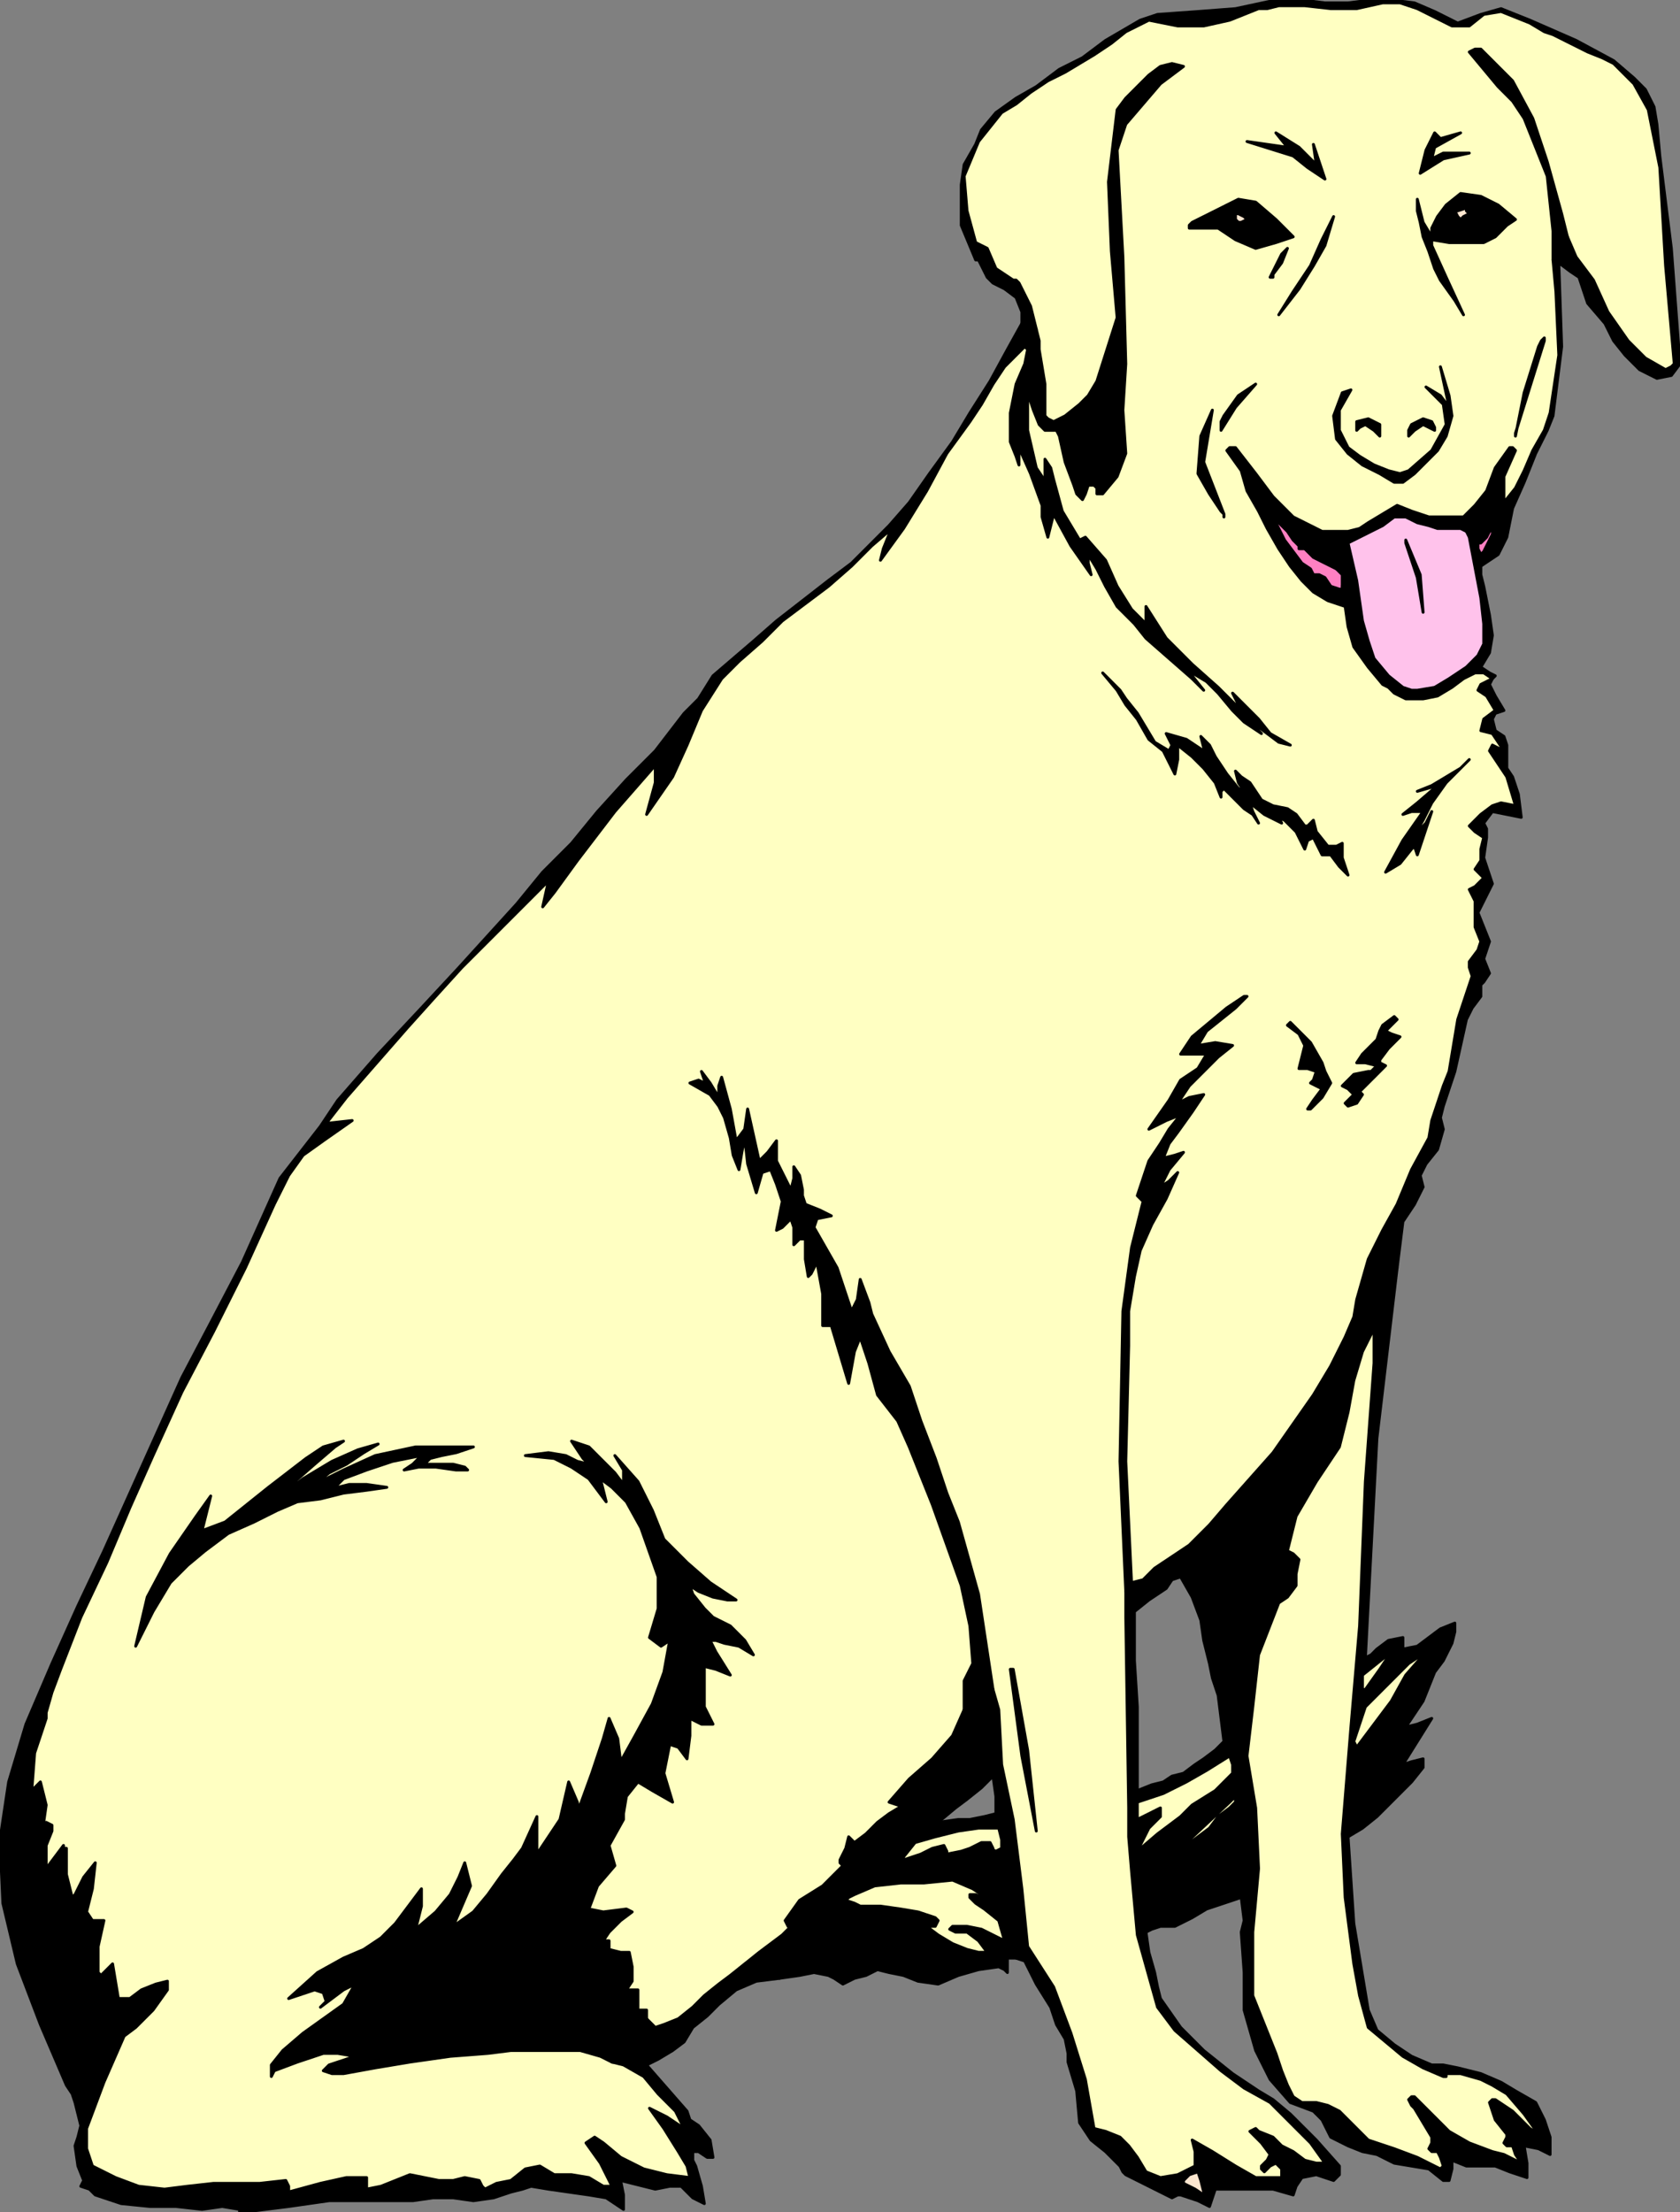 <svg xmlns="http://www.w3.org/2000/svg" width="582" height="766" fill-rule="evenodd" stroke-linecap="round" preserveAspectRatio="none"><rect width="100%" height="100%" fill="#808080" stroke="none"/><style>.pen0{stroke:#000;stroke-width:1;stroke-linejoin:round}.brush3{fill:#000}.brush4{fill:#ffffc2}.brush5{fill:#fce6cf}.brush7{fill:#ff80c2}</style><path d="m467 636 2 30 5 30 3 7 6 5 6 4 7 3h4l5 1 4 1 4 1 7 3 5 3 7 4 3 6 2 6v6l-4-2-5-1 1 6v5l-3-1-3-1-5-2h-10l-5-2v3l-1 4h-2l-5-4-6-1-6-1-6-3-5-1-5-2-6-3-3-6-3-3-8-3-7-8-5-10-2-7-2-7v-13l-1-14 1-4-1-8-1-27-1-8-1-8v-3l-1-3-2-5-1-8-1-8-2-6-1-5-2-8-1-7-3-8-4-7-3 1-2 3-6 4-5 4v17l1 16v50l3 28 1 7 2 7 1 5 1 4 7 10 8 8 10 8 9 6 5 3 6 5 9 9 8 9v3l-2 2-6-2-5 1-2 3-1 3-7-2h-20l-1 3-1 3-4-2-6-2h-1l-2 1-4-2-4-2-4-2-4-2-1-1-1-2-5-5-5-4-2-3-2-3-1-11-3-10v-3l-1-5-3-5-2-6-5-8-4-8-3-1-4-6-1-32v-3l-1-4-1-5v-6l-1-7-4 4-5 4-4 3-6 5-8 7-4 5-17 13-3 2-23 27-8 1-7 3-6 5-4 4-5 4-3 5-4 3-5 3-4 2 7 8 7 8 1 3 3 2 4 5 1 6h-2l-3-2h-2v3l1 2 2 7 1 6-4-2-4-4h-4l-5 1-4-1-4-1-4-1 1 5v5l-3-2-3-2-6-1-7-1-7-1-6-1-3 1-4 1-6 2-7 1-7-1h-7l-7 1h-29l-7 1-7 1-8 1-8 1h0-1v-1l-6-1-7 1-9-1h-9l-10-1-9-3-2-2-3-1h0l1-2-2-5-1-7 1-3 1-4-1-4-1-4-1-3-2-3-9-21-8-21-5-21-1-22 3-20 6-20 9-21 9-20 9-19 9-20 9-20 9-20 10-19 11-21 13-29 14-18 6-9 14-16 15-16 13-14 10-11 10-11 9-11 10-10 9-11 10-11 10-10 10-13 5-5 5-8 7-6 7-6 8-7 9-7 9-7 8-6 13-13 7-8 7-10 8-11 6-10 7-11 6-11 5-9v-4l-2-5-4-3-4-2-2-2-2-4-1-2h-1l-5-12V64l1-7 4-7 2-5 5-6 7-5 7-4 8-6 8-4 8-6 12-7 6-2 14-1 13-1 14-3h9l8 1h8l8-1h7l8 1 7 3 8 4 8-3 7-2 10 4 16 7 13 7 7 6 4 4 3 6 1 6 1 11 4 32 3 40-3 4-5 1-6-3-5-5-4-5-3-6-6-7-3-9-3-2-4-3 1 29-3 24-2 5-4 8-4 10-4 9-2 10-3 6-6 4v3l1 4 2 10 1 7-1 6-3 5 3 2 2 1-1 1-1 2 2 4 3 5-3 1-1 2 1 4 3 2 1 3v8l2 3 2 6 1 8-10-2-3 4 1 2v3l-1 7 3 9-5 10 4 10-2 6 2 5-2 3-1 1v4l-3 4-2 4-2 9-2 9-2 6-2 6-1 4 1 4-2 7-4 5-2 4 1 4-3 6-4 6-2 16-7 59-4 76-1 6v5l1 6-2 6-2 6v3l-2 30z" class="pen0 brush3"/><path d="m469 603 2-6 2-6-1-6v-5l1-6 2-1 2-2 4-3 5-1v4l5-1 4-3 4-3 5-2v3l-1 4-1 2-2 4-3 4-4 10-6 9 4-1 5-2-5 8-5 8 3-1 4-1v3l-4 5-4 4-4 4-4 4-5 4-5 3 2-30v-3zm-199 82 23-27 3-2 17-13 4-5 8-7 7-1h4l5-1 4-1 1 5 1 4v3l1 32 4 6h-3v5l-1-1-2-1-7 1-7 2-7 3-7-1-5-2-5-1-4-1-4 2-4 1-4 2-3-2-2-1-5-1-5 1-7 1zm160-28-6 2-6 2-5 3-6 3h-5l-3 1-2 1-3-28v-21l5-2 4-1 3-2 4-1 4-3 3-2 4-3 3-3 2 5 1 3v3l1 8 1 8 1 27z" class="pen0 brush3"/><path d="m224 699 3 3 3-1 5-2 5-4 4-4 5-4 4-3 5-4 5-4 4-3 4-3 3-3h-1l-1-2 5-7 8-5 4-4 3-3-1-1v-1l2-4 1-4 1 1 1 1 4-3 4-4 4-3 5-3h-2l-3-1 7-8 8-7 7-8 4-9 10-7 2 7 1 19 4 19 3 24 2 20 9 14 6 16 5 16 3 17 4 1 5 2 3 3 3 4 3 5 5 2 6-1 6-3v-5l-1-4 7 4 8 5 7 4h9v-3l-2-2-2 1-2 2-1-1v-1l2-2 1-2-3-4-4-4 2-1 1 1 5 2 3 3 4 2 4 3 4 1h3l-5-7-7-7-7-7-9-5-8-6-8-7-8-7-6-8-7-25-2-22-1-12v-10l-1-66v-9l2-3 4-1 4-4 6-4 6-4 7-7 6-7 8-9 8-9 7-10 7-10 6-10 5-10 3-7 1-6 2-7 2-7 5-10 5-9 5-12 6-11 1-6 2-6 2-6 2-5 3-18 5-15-1-3v-2l3-4 1-3-2-5v-9l-2-4 2-1 3-3-3-3 2-3v-4l1-4-3-2-2-2 4-4 4-3 3-1 5 1-3-10-6-9 1-2 4 2-4-6-4-1 1-4 4-3-3-5-3-2 1-2 4-2-3-2h-3l-4 2-4 3-5 3-5 1h-6l-4-2-2-2-2-1-5-6-5-7-2-7-1-7-6-2-5-3-4-4-4-5-4-6-4-7-3-6-4-7-2-7-5-7 1-1h2l7 9 6 8 7 7 10 5h9l4-1 3-2 5-3 5-3 5 2 6 2h12l4-4 4-5 3-8 5-7h1l1 1-4 9v9l4-5 3-6 3-7 4-7 2-6 3-20-1-22-1-11 5-8 3 7 3 4 3 4 5 11 7 10 6 6 7 4 2-1 1-1-3-34-2-34-2-10-2-10-5-9-7-7-4-2-5-2-4-2-4-2-4-2-3-1-5-3-5-2-5-2-6 1-5 4h-6l-6-3-6-3-6-2h-6l-9 2h-9l-9-1h-9l-4 1h-3l-10 4-9 2h-9l-10-2-4 2-4 2-5 4-6 4-5 3-5 3-6 3-6 4-5 4-5 3-8 10-5 12 1 12 3 11 2 1 2 1 3 7 6 4h1l1 1 4 8 2 8-4 6-1 1-6 6-4 6-4 7-4 6-8 11-7 13-8 13-8 11 1-4 2-5 1-1v-1l-7 6-7 7-8 7-8 6-8 6-7 7-8 7-6 6-7 11-5 12-5 11-9 13 3-11v-6l-14 16-13 17-8 11-4 5 2-9-8 8-7 7-8 8-7 7-10 11-9 10-7 8-7 8-7 8-7 9 9-1-10 7-7 5-5 7-5 10-10 22-11 22-11 21-10 22-8 18-8 19-9 19-7 18-3 8-2 7v2l-4 12-1 13 1-1 2-2 2 8-1 7h1v-1l2 1v2l-2 5v8l3-4 3-4v1h1v9l2 8h0l1-1 3-6 4-5-1 9-2 8 2 3h4l-2 9v9l1 1h0l3-3 1-1 1 6 1 6h4l4-3 5-2 4-1v3l-5 7-6 6-4 3-7 16-6 16v7l2 6 8 4 8 3 9 1 8-1 9-1h16l9-1 1 2v2l11-3 9-2h7v4l5-1 5-2 5-2 5 1 5 1h5l4-1 5 1 1 2 1 1 4-2 5-1 5-4 5-1 5 3h6l6 1 5 3h3l-4-8-5-7 3-2 3 2 6 5 8 4 8 2 8 1-1-4-3-5-5-8-5-7 6 3 6 4-3-6-6-6-5-6-7-4-4-1 12-15z" class="pen0 brush4"/><path d="m417 759-1-4-1-3-3 1-2 2v1l4 2 3 2v-1z" class="pen0 brush5"/><path d="m392 548-2-42 1-40v-12l2-12 2-9 4-9 5-9 4-9-3 3-3 2 3-6 5-6-3 1-4 1 2-5 3-4 5-7 4-6-5 1-4 2 4-6 5-5 5-5 5-4-6-1-6 1 3-5 5-4 5-4 4-4h0-1l-6 4-6 5-6 5-4 6h9l-3 5-6 4-4 7-7 10 6-3 5-2-4 5-3 5-4 6-4 12 2 2-4 16-3 22-1 52 2 45 2-3zm-33-434 1 4v3l2 12v11l1 1 2 1 4-2 5-4 3-3 3-5 7-22-2-23-1-24 3-25 3-4 4-4 4-4 4-3 4-1 4 1-8 6-6 7-6 7-3 9 2 37 1 37-1 16 1 15-3 8-5 6h-2 0v-2l-1-1h-2l-1 3-1 2-2-2-1-3-3-8-2-9-1-2h-4l-2-2-2-5-2-6v13l3 13 2 3v3l1-3v-6l2 3 1 4 3 11 6 10 2-1 7 8 4 9 5 8 5 5v-6l7 11 9 9 9 8 9 9-2-3-2-4 9 9 4 5 7 4-4-1-4-3-4-3-3-2 2 2 3 3-6-4-4-4-5-6-4-4-5-3-5-5 5 6 4 5-4-4-8-7-8-7-4-5-6-6-4-7-3-6-3-5v3l1 4-7-10-6-11-1 4-1 4-2-7v-4l-4-11-4-9v6l-1-3-2-5v-10l2-10 3-7 1-5-1-1 4-6zm184-32-2-8-5-18-5-15-7-13-11-11h-2l-2 1 5 6 5 6 5 5 4 6 8 20 2 19v10l5-8zM212 714l-4-2-7-2h-24l-8 1-13 1-14 2-12 2-11 2h-4l-3-1 2-2 3-1 6-2-6-1h-5l-9 3-8 3-1 2v-4l4-5 7-6 7-5 7-5 4-7-4 2-8 6 2-2-1-3-3-1-9 3 10-9 9-5 7-3 6-4 5-5 9-12v6l-2 8 7-6 5-6 3-6 2-5 2 8-6 14 7-5 5-6 5-7 4-5 3-4 5-11v13l8-12 3-13 3 7 1 5v-4l4-11 4-12 2-7 3 7 1 8 5-9 6-11 4-11 2-11-3 2-4-3 3-10v-11l-6-17-5-9-5-5-4-3 1 4 1 4-6-8-6-4-6-3-10-1 8-1 6 1 4 2 4 1-2-2-4-6 6 2 5 5 4 4 3 4v-5l-3-5 8 9 5 10 4 10 8 8 8 7 9 6h-3l-5-1-5-2-3-2 1 3 4 5 3 3 6 3 5 5 3 5-5-3-5-1-3-1h-2l2 4 5 8-5-2-4-1v14l3 6h-4l-4-2v6l-1 8-3-4-3-1-2 10 3 10-7-4-5-3-4 5-1 6v2l-5 9 2 7-6 7-3 8 5 1 8-1 2 1-4 3-4 4-2 3h2v3l4 1h3l1 5v5l-2 3h4v7h3v3l-12 15z" class="pen0 brush3"/><path d="m500 750-1-3-1-2h-2l-1-1 1-2v-2l-3-5-3-5-1-1-1-2 1-1h1l6 6 6 6 7 4 8 3 4 1 4 2h0l2 1-2-3-1-3h-2l-1-1 1-2v-1l-4-5-2-6 1-1h1l6 4 6 6 3 2h0l-5-7-6-7-5-3-4-2-7-2h-5v1h-1l-7-3-7-4-6-5-6-5-3-11-2-11-3-23-1-22 3-37 3-35 2-50 3-41v-12l-4 8-3 10-2 11-3 12-8 12-7 12-3 12 2 1 2 2-1 5v4l-3 4-3 2-7 18-2 18-2 17 3 18 1 21-2 22v22l8 20 2 6 2 5 2 4 3 2h5l4 1 4 2 3 3 7 7 9 3 8 3 8 4 1-1h0zm-161-74h3l-3-4-4-3h-4l-2-1 1-1h5l5 1 4 2 4 2-2-7-5-4-3-2-2-2v-1h2l2 1 3 1-6-4-7-3-10 1h-8l-9 1-7 3-2 1-1 1 3 1 2 1h7l7 1 6 1 6 2 1 1-1 2h-3l4 3 5 3 5 2 4 1zm-26-32 3-1 3-1 4-2 4-1 1 2v1l5-1 3-1 4-2h3l1 2h-1l2 1 2-1v-3l-1-4h-7l-7 1-4 1-4 1-7 2-4 5v1zm98-5 4-3 4-3 3-4 4-3 2-2v-2l-2 2-16 15v1h0l1-1zm-10-4 4-3 4-3 4-4 8-5 6-6v-3l-1-3-8 5-7 4-8 4-9 3v6l4-2 4-2v3l-4 4-4 8 7-6z" class="pen0 brush4"/><path d="m424 638 3-3 2-3v-2l-3 3-2 5h0zm-65-4-3-28-5-28h-1l4 30 5 26z" class="pen0 brush3"/><path d="m470 605 6-8 6-8 5-9 7-8-6 4-5 5-10 10-2 6-2 6 1 2-1 1h1v-1zm3-20 5-7 4-6-5 4-5 4v5h1z" class="pen0 brush4"/><path d="m71 537 8-6 9-4 8-4 7-3 8-1 8-2 8-1 7-1-7-1h-6l-4 1h-1l3-3 8-3 9-3 10-2-3 3-3 2 5-1h6l7 1h4l-1-1-4-1h-10l2-2 4-1 5-1 6-2h-20l-14 3-11 5-10 5 5-4 6-3 6-4 5-3-7 2-9 4-10 6-9 7 5-5 8-7 7-6 3-2-7 2-6 4-13 10-15 12-8 3 3-12-5 7-9 13-8 15-4 17 6-12 6-10 6-6 6-5zm383-153 4-4 3-5-2-4-1-3-4-7-6-6-1-1-1 1 4 3 2 4-1 4-1 4h3l3 1-1 3-1 1 2 1 2 1-3 4-2 3h1zm13-1 3-1 2-3-1-1 1-1 3-3 3-3 1-1 1-1-2-1v-1l3-4 4-4-3-1-2-1 2-2 2-2-1-1h0l-4 3-1 2-1 3-2 2-3 3-2 3h3l4 1-2 2h-1l-5 1-4 4 2 1 2 2-2 2-1 1 1 1h0zm-6-87 3 4 3 3-2-6v-5l-2 1h-3l-4-5-1-4-2 2h-1l-3-4-3-2-5-1-4-2-2-3-2-3-3-2-2-2 1 4 2 3h0l-2-1-4-5-4-6-2-4-3-3 1 4v1l-6-4-7-2 2 4-1 2-5-3-3-5-3-5-4-5-2-3-2-2-2-2-2-2 5 6 3 5 4 5 4 7 5 4 4 8 1-5v-5l5 4 4 4 4 5 2 5v-2l1-1 3 3 4 4 3 2 2 3-2-4-1-3 5 4 6 3-1-2 2 1 4 4 3 6 1-3 2-1 2 4 1 2h3zm35-15-2 4-4 4 3-5 3-6 5-7 8-8-3 3-5 3-5 3-5 2 7-2-7 6-5 4 3-1h4l-7 10-6 11 5-3 4-5 1-1 1 3 2-6 3-9z" class="pen0 brush3"/><path d="m491 239 6-1 5-3 6-4 4-4 2-4v-7l-1-9-4-21-1-2-2-1h-8l-3-1-4-1-4-2h-4l-4 3-4 2-4 2-4 2 3 13 2 14 2 7 2 6 5 6 5 4 3 1h2z" class="pen0" style="fill:#ffc2eb"/><path d="m493 212-1-13-5-12v1h0l4 12 2 12h0z" class="pen0 brush3"/><path d="M465 203v-4l-2-2-4-2-4-2-2-2-1-1h-2v-1l-2-2-2-3-3-3-2-2 2 4 2 4 3 4 3 4 3 2 1 2h2l2 1 2 3 3 1h1v-1z" class="pen0 brush7"/><path d="m424 178-7-18 3-18-4 9-1 13 4 7 4 6 1 1v1-1zm62-11 4-3 4-4 4-4 3-5 2-7-1-7-3-10 3 14-3-4-5-3 6 6 1 7-5 9-8 7-3 1-4-1-5-2-5-3-4-3-3-6v-7l4-7-3 1-3 8 1 8 4 5 5 4 6 3 5 3h3z" class="pen0 brush3"/><path d="M478 151v-4l-4-2-4 1v3l1-1 2-1 3 2 2 2zm10 0v-2l1-2 4-2 3 1 1 2v1l-2-1-2-1-3 2-2 2zm37-1 5-16 5-16v-1l-1 1-1 2-5 16-3 15v-1zm-102-1 5-8 7-8-6 4-5 7-1 2v3zm39-74-4 8-4 9-6 9-5 8 7-9 5-8 4-7 3-10zm45 34-6-13-5-11v-2l6 1h12l4-2 4-4 3-2-6-5-6-3-7-1-5 4-3 4-2 4v3l-3-5-2-8v4l1 4 1 5 2 5 2 6 2 4 5 7 3 5zm-66-14 3-4 2-5-2 2-2 4-1 2-1 2h1v-1zm7-13-6-6-7-6-6-1-4 2-6 3-6 3-1 1v1h10l6 4 7 3 7-2 6-2z" class="pen0 brush3"/><path d="M429 77h1l2-1-1-1-2-1h-1v2l1 1zm77-1 1-1 2-1-1-1v-1l-3 1h-1l1 2 1 1z" class="pen0 brush5"/><path d="m500 55 9-2h-9l-4 2 1-4 9-5-7 2-2-2-3 6-2 8 8-5zm-47 3 6 4-4-12 1 7-6-6-8-5 4 5-14-2 16 5 5 4z" class="pen0 brush3"/><path d="M513 188h-1v2l1 2 1-1 1-2 1-2 1-2v-2h0l-1 1h0l-1 2-1 1-1 1z" class="pen0 brush7"/><path d="M334 592v-10l3-6-1-13-3-14-5-14-5-14-4-10-4-10-4-9-7-9-3-11-3-9-2 5-2 11-3-10-3-10h-3v-11l-2-11-2 4-1 1-1-6v-7h-2l-2 2v-6l-1-3-3 3-2 1 1-5 1-5-2-6-2-5-3 1-2 7-3-10-1-9-1 5-1 6-2-5-1-6-2-7-2-4-3-4-7-4 3-1 2 1v-1l-1-3 3 4 3 5v-4l1-3 3 11 2 11 3-4 1-7 2 9 2 9 3-3 3-4v7l5 10 1-4v-4l2 3 1 5v2l1 3 5 2 4 2-5 1-1 3 8 14 5 15 2-4 1-7 3 8 1 4 6 13 7 12 4 12 5 13 4 12 4 10 7 25 5 33-10 7z" class="pen0 brush3"/><path fill="none" d="m511 233 2-2m0-35v-4m4-10 4-8m-55 36-1-7m-2-6 2-6 2-3m45 0-4-4m-154-72 1 8m129 319-8 21M212 714l12 1m169-157-1-10" class="pen0"/></svg>
